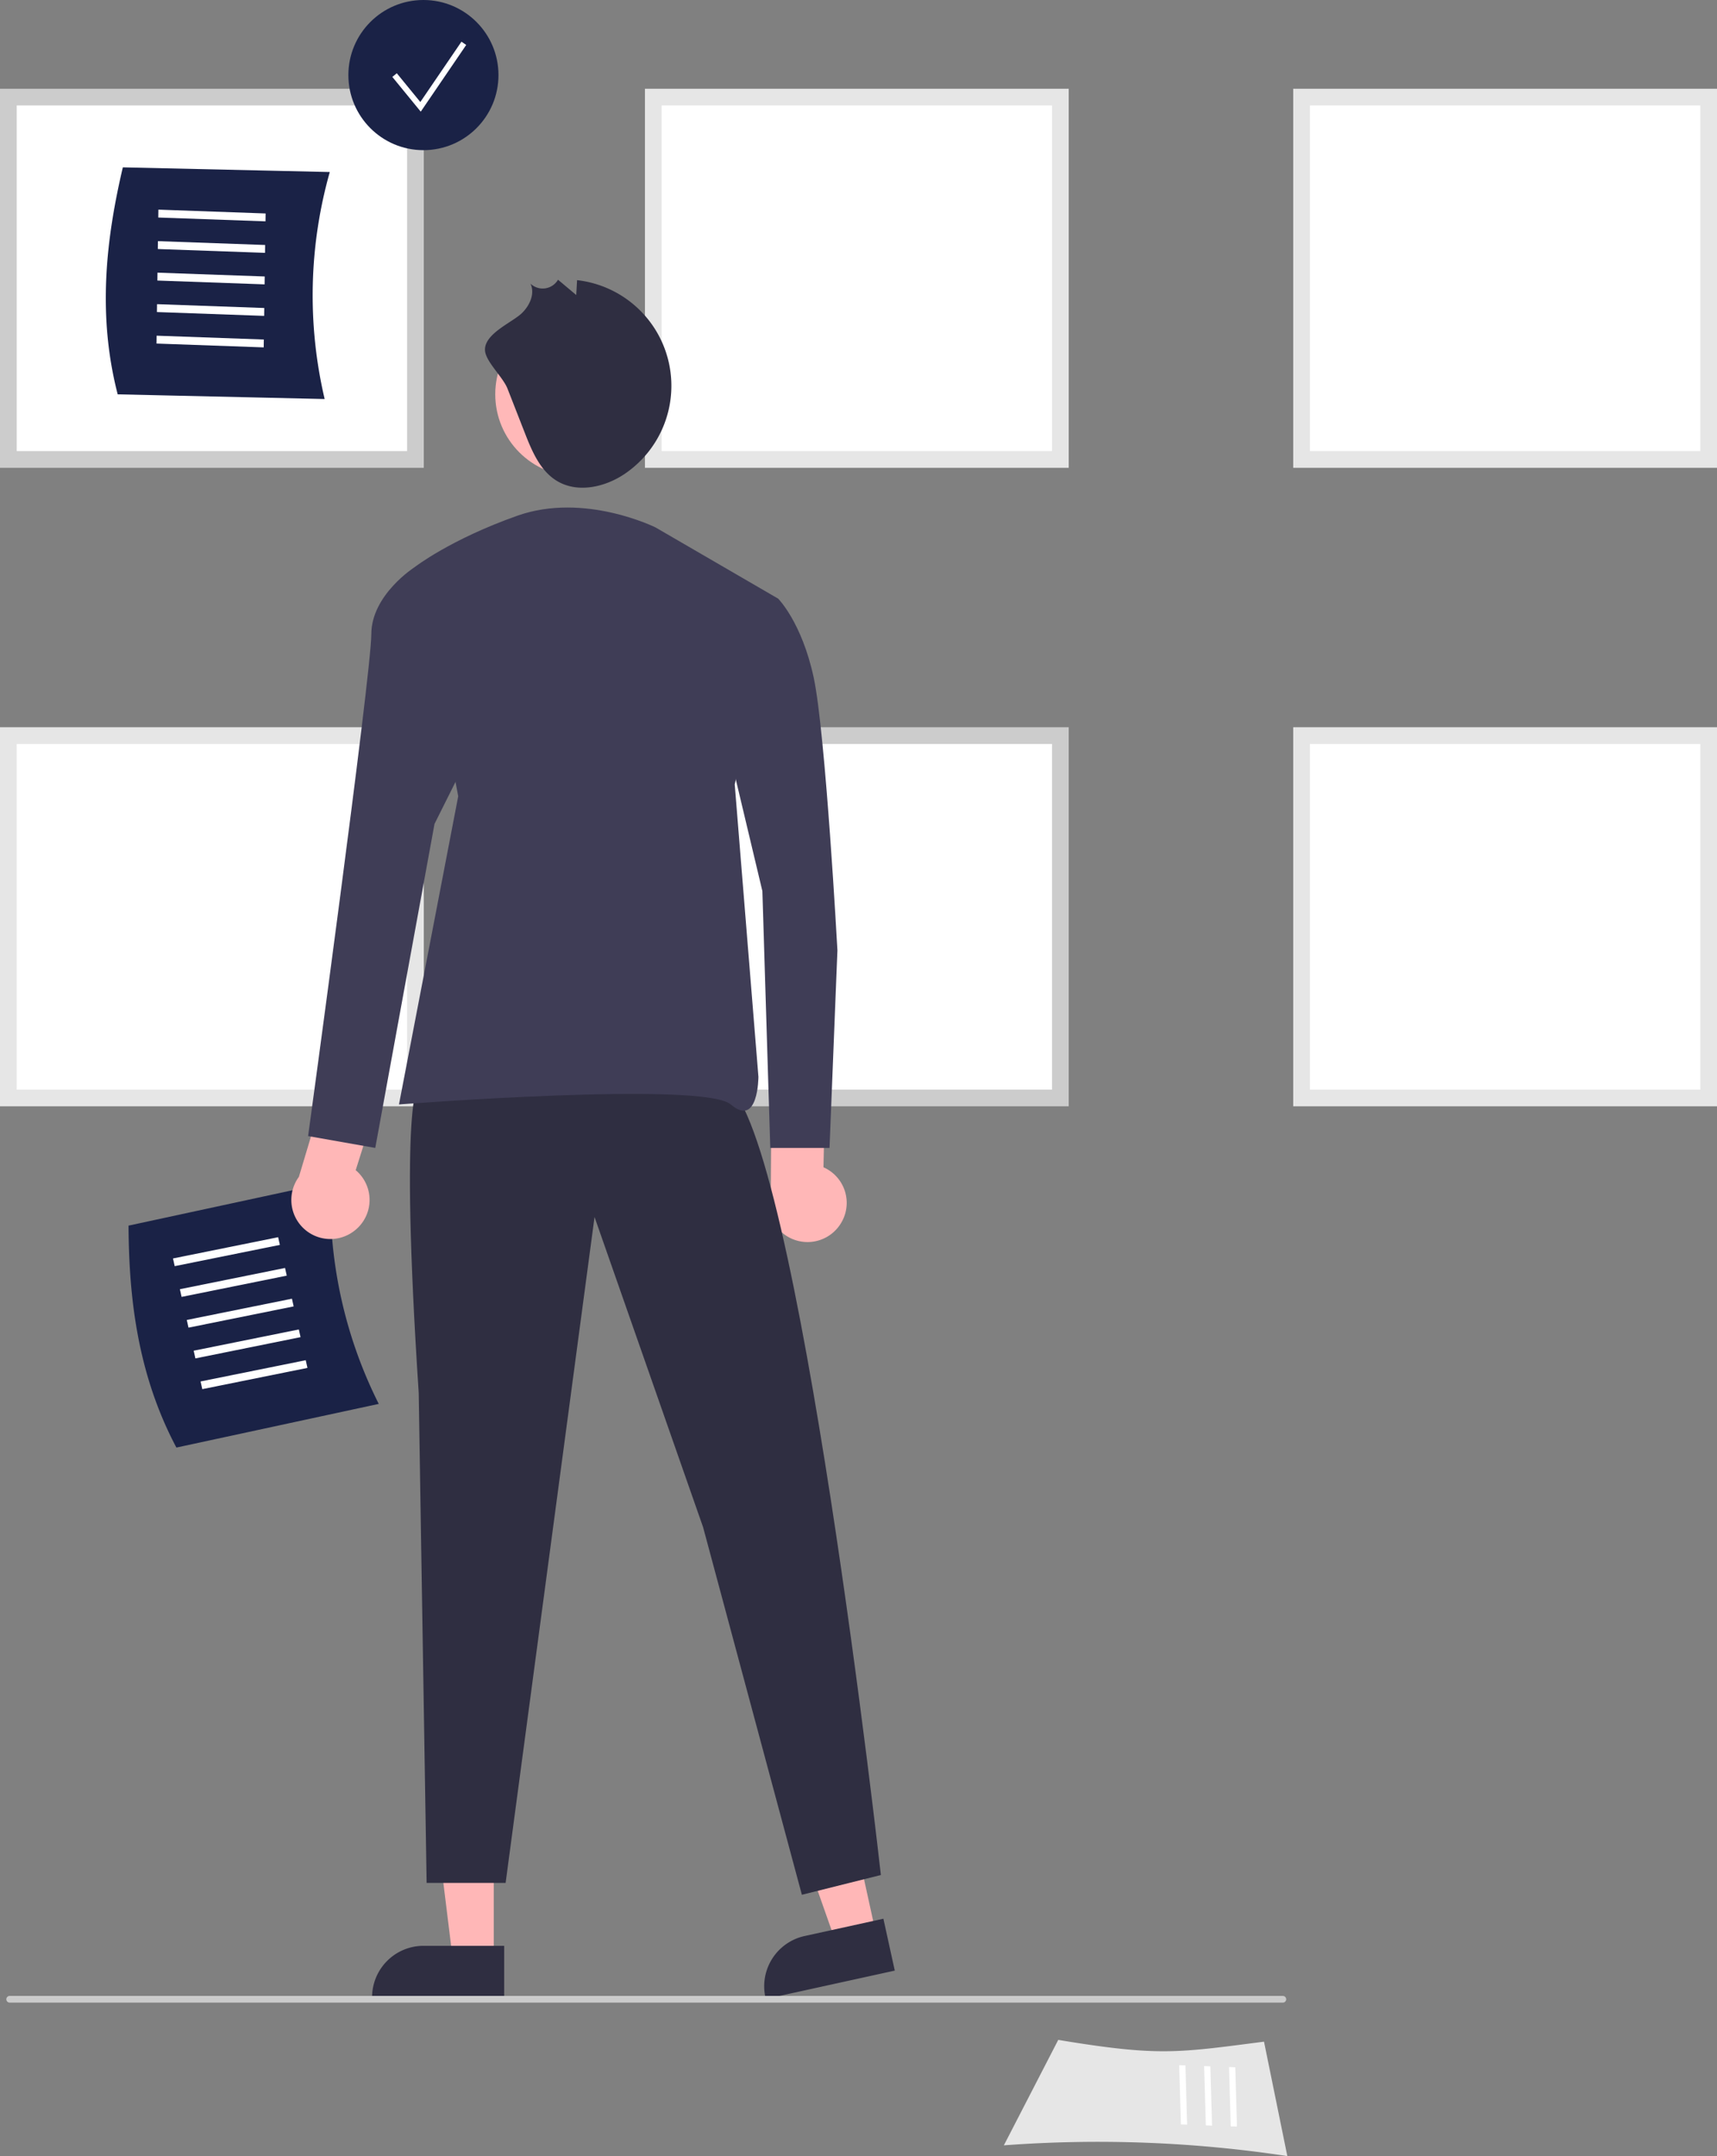 <svg xmlns="http://www.w3.org/2000/svg" xmlns:xlink="http://www.w3.org/1999/xlink" width="513.819" height="644.972" viewBox="0 0 513.819 644.972"><rect x="0" y="0" width="513.819" height="644.972" fill="#808080" stroke="none"/><path d="M467.409,264.949H345.59V156.562H467.409Z" transform="translate(-343.09 -127.514)" fill="#fff"></path><path d="M469.91,267.449H343.09V154.062H469.91Zm-121.819-5H464.91V159.062H348.09Z" transform="translate(-343.09 -127.514)" fill="#ccc"></path><polygon points="147.753 586.078 135.493 586.077 129.66 538.789 147.755 538.79 147.753 586.078" fill="#ffb7b7"></polygon><path d="M493.97,725.476l-39.531-.001v-.5a15.387,15.387,0,0,1,15.386-15.386h.001l24.144.001Z" transform="translate(-343.09 -127.514)" fill="#2f2e41"></path><polygon points="262.162 578.548 250.187 581.177 234.349 536.24 252.023 532.36 262.162 578.548" fill="#ffb7b7"></polygon><path d="M610.855,716.999l-38.611,8.476-.107-.488a15.387,15.387,0,0,1,11.729-18.328l.001-0,23.582-5.177Z" transform="translate(-343.09 -127.514)" fill="#2f2e41"></path><path d="M456.434,547.477l-60.556,13.062c-11.614-21.894-14.224-44.765-14.32-66.392l60.555-13.062A135.601,135.601,0,0,0,456.434,547.477Z" transform="translate(-343.09 -127.514)" fill="#1a2246"></path><polygon points="52.282 378.755 51.766 376.455 83.236 370.097 83.752 372.397 52.282 378.755" fill="#fff"></polygon><polygon points="54.346 387.953 53.83 385.654 85.3 379.296 85.816 381.596 54.346 387.953" fill="#fff"></polygon><polygon points="56.41 397.152 55.894 394.852 87.364 388.495 87.88 390.794 56.41 397.152" fill="#fff"></polygon><polygon points="58.474 406.351 57.958 404.051 89.428 397.693 89.944 399.993 58.474 406.351" fill="#fff"></polygon><polygon points="60.538 415.549 60.022 413.25 91.492 406.892 92.008 409.191 60.538 415.549" fill="#fff"></polygon><path d="M594.501,493.816a11.626,11.626,0,0,0-4.982-17.117L590.068,450.137l-16.06-4.27-.248,37.522a11.689,11.689,0,0,0,20.742,10.428Z" transform="translate(-343.09 -127.514)" fill="#ffb7b7"></path><path d="M440.243,246.879l-61.933-1.402c-6.195-23.997-3.406-46.846,1.538-67.902L441.78,178.977A135.601,135.601,0,0,0,440.243,246.879Z" transform="translate(-343.09 -127.514)" fill="#1a2246"></path><polygon points="47.368 65.067 47.401 62.71 79.487 63.857 79.453 66.214 47.368 65.067" fill="#fff"></polygon><polygon points="47.233 74.493 47.266 72.137 79.352 73.284 79.318 75.64 47.233 74.493" fill="#fff"></polygon><polygon points="47.097 83.92 47.131 81.563 79.217 82.71 79.183 85.067 47.097 83.92" fill="#fff"></polygon><polygon points="46.962 93.346 46.996 90.989 79.082 92.136 79.048 94.493 46.962 93.346" fill="#fff"></polygon><polygon points="46.827 102.772 46.861 100.416 78.946 101.563 78.913 103.919 46.827 102.772" fill="#fff"></polygon><circle cx="126.711" cy="22.459" r="22.459" fill="#1a2246"></circle><polygon points="125.91 33.403 117.404 23.006 118.742 21.912 125.784 30.52 138.091 12.471 139.518 13.444 125.91 33.403" fill="#fff"></polygon><path d="M854.409,455.949H732.59V347.562H854.409Z" transform="translate(-343.09 -127.514)" fill="#fff"></path><path d="M856.91,458.449H730.09V345.062H856.91Zm-121.819-5H851.91V350.062H735.09Z" transform="translate(-343.09 -127.514)" fill="#e6e6e6"></path><path d="M854.409,264.949H732.59V156.562H854.409Z" transform="translate(-343.09 -127.514)" fill="#fff"></path><path d="M856.91,267.449H730.09V154.062H856.91Zm-121.819-5H851.91V159.062H735.09Z" transform="translate(-343.09 -127.514)" fill="#e6e6e6"></path><path d="M660.409,455.949H538.59V347.562H660.409Z" transform="translate(-343.09 -127.514)" fill="#fff"></path><path d="M662.91,458.449H536.09V345.062H662.91Zm-121.819-5H657.91V350.062H541.09Z" transform="translate(-343.09 -127.514)" fill="#ccc"></path><path d="M467.409,455.949H345.59V347.562H467.409Z" transform="translate(-343.09 -127.514)" fill="#fff"></path><path d="M469.91,458.449H343.09V345.062H469.91Zm-121.819-5H464.91V350.062H348.09Z" transform="translate(-343.09 -127.514)" fill="#e6e6e6"></path><path d="M660.409,264.949H538.59V156.562H660.409Z" transform="translate(-343.09 -127.514)" fill="#fff"></path><path d="M662.91,267.449H536.09V154.062H662.91Zm-121.819-5H657.91V159.062H541.09Z" transform="translate(-343.09 -127.514)" fill="#e6e6e6"></path><path d="M643.499,769.272l16.274-31.541c30.032,4.94,35.333,3.931,61.576.524l6.978,34.231A378.166,378.166,0,0,0,643.499,769.272Z" transform="translate(-343.09 -127.514)" fill="#e6e6e6"></path><polygon points="368.304 636.07 367.794 618.336 369.658 618.406 370.168 636.14 368.304 636.07" fill="#fff"></polygon><polygon points="360.847 635.787 360.336 618.053 362.201 618.124 362.711 635.858 360.847 635.787" fill="#fff"></polygon><polygon points="353.389 635.505 352.879 617.771 354.743 617.841 355.254 635.575 353.389 635.505" fill="#fff"></polygon><path d="M468.392,451.994s-5.91,2.364,0,92.202l2.364,146.577h23.641l26.61-199.199,32.494,92.812,29.552,109.933L606.695,688.409s-24.824-222.23-46.101-236.415S468.392,451.994,468.392,451.994Z" transform="translate(-343.09 -127.514)" fill="#2f2e41"></path><circle cx="172.777" cy="117.945" r="24.569" fill="#ffb8b8"></circle><path d="M539.317,285.321s-21.277-10.639-41.373-3.546-30.734,15.367-30.734,15.367l13.003,68.56-17.731,92.202s91.02-7.092,99.294,0,8.275-8.275,8.275-8.275l-7.092-87.474,13.003-55.558Z" transform="translate(-343.09 -127.514)" fill="#3f3d56"></path><path d="M494.959,243.764,500.16,257.053c2.131,5.445,4.572,11.271,9.568,14.31,6.168,3.752,14.406,1.923,20.373-2.142a31.813,31.813,0,0,0-14.319-57.903l-.247,4.448-5.458-4.575a5.306,5.306,0,0,1-8.248,1.166c1.434,2.972-.221,6.596-2.61,8.873-2.936,2.797-11.332,6.158-10.984,11.157C488.468,235.724,493.606,240.307,494.959,243.764Z" transform="translate(-343.09 -127.514)" fill="#2f2e41"></path><path d="M449.513,495.389a11.626,11.626,0,0,0,.024-17.827l7.984-25.34-14.215-8.608L432.533,479.557a11.689,11.689,0,0,0,16.98,15.832Z" transform="translate(-343.09 -127.514)" fill="#ffb7b7"></path><path d="M475.485,297.142h-8.275s-13.003,8.275-13.003,20.095-18.913,150.124-18.913,150.124l20.095,3.546,17.731-96.93,13.003-26.006Z" transform="translate(-343.09 -127.514)" fill="#3f3d56"></path><path d="M553.502,306.599h22.459s7.092,7.092,10.639,23.642,7.092,81.563,7.092,81.563l-2.364,59.104H573.597l-2.364-76.835L559.412,344.425Z" transform="translate(-343.09 -127.514)" fill="#3f3d56"></path><path d="M726.988,726.575h-381a1,1,0,0,1,0-2h381a1,1,0,0,1,0,2Z" transform="translate(-343.09 -127.514)" fill="#cbcbcb"></path></svg>